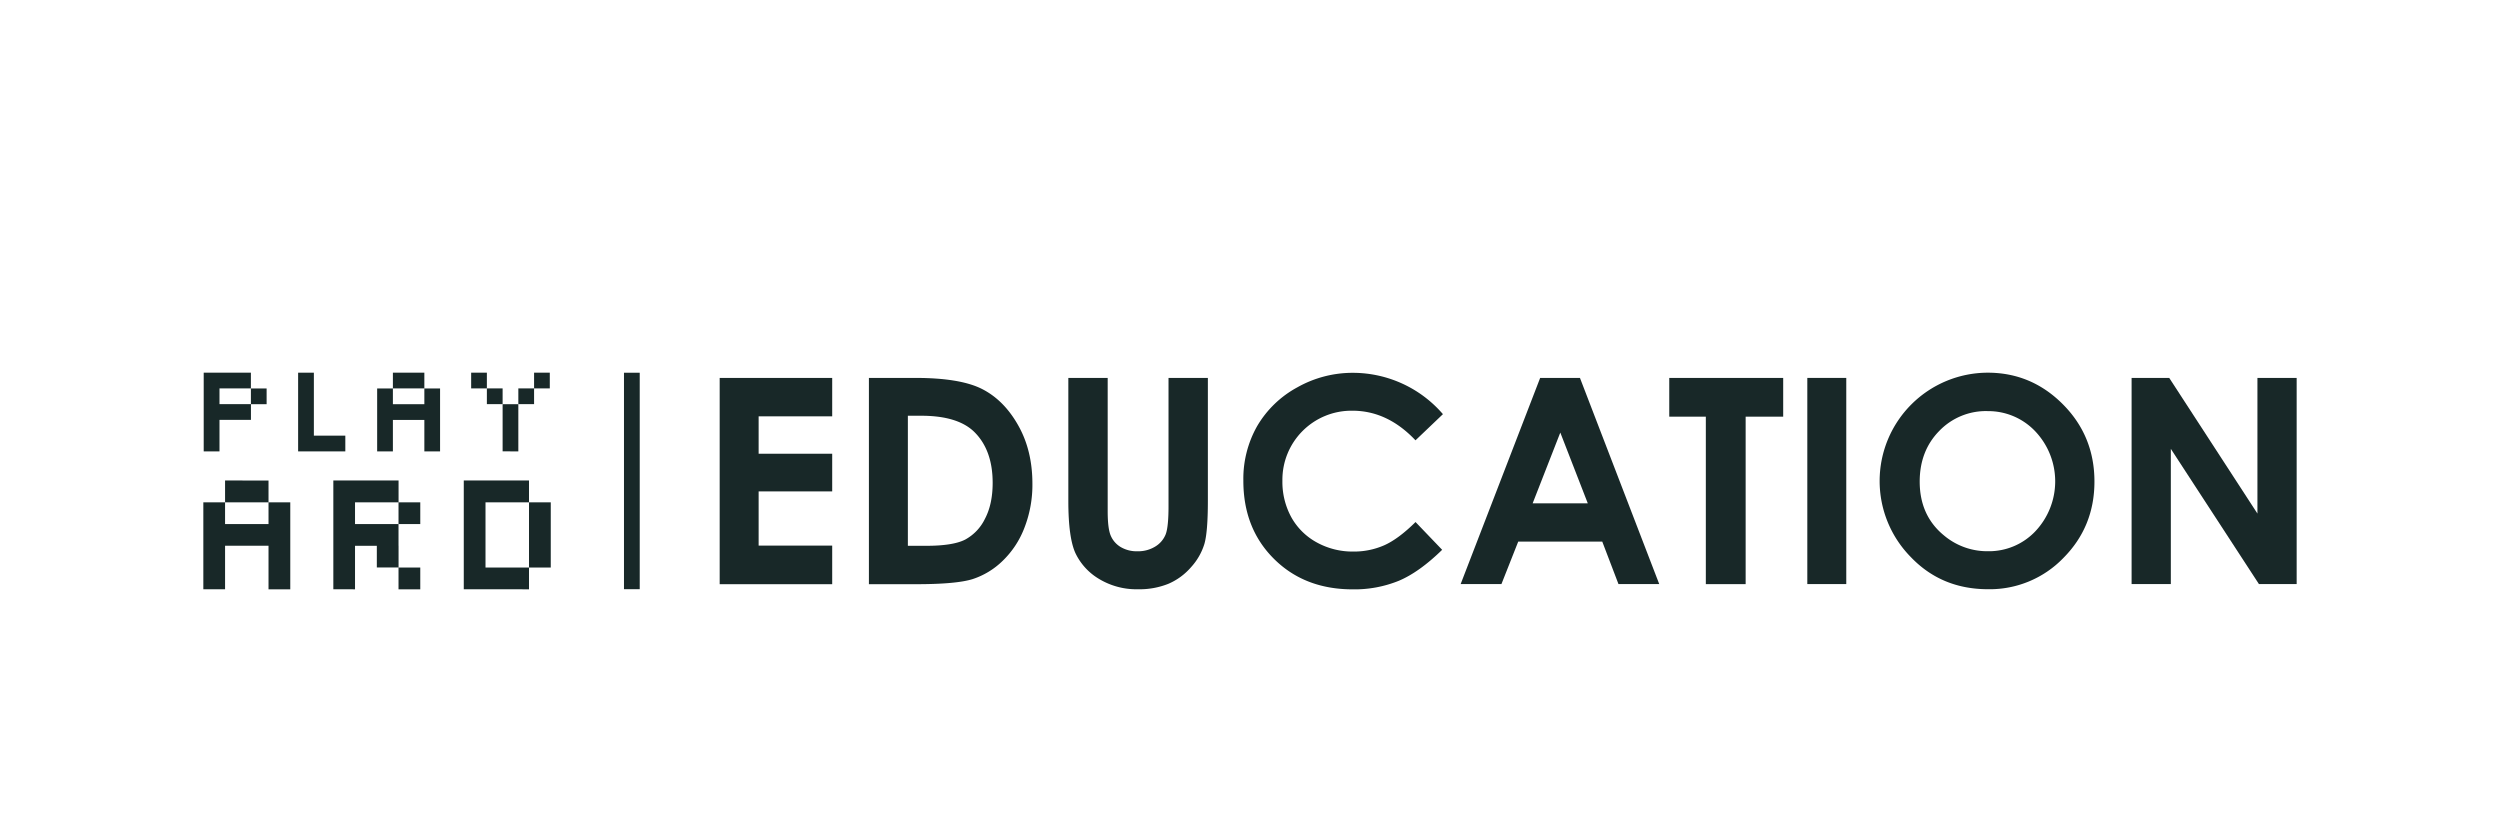 <svg id="Layer_1" data-name="Layer 1" xmlns="http://www.w3.org/2000/svg" viewBox="0 0 1080 360"><defs><style>.cls-1{fill:#182828;}</style></defs><path class="cls-1" d="M88,195V161h20.39v6.8H94.82v6.79h13.59v6.8H94.82V195Zm20.39-27.18h6.79v6.79h-6.79Z"/><path class="cls-1" d="M135.59,188.2h13.59V195H128.79V161h6.8Z"/><path class="cls-1" d="M162.93,195V167.82h6.8v6.79h13.59v-6.79h6.79V195h-6.79V181.41H169.73V195Zm6.8-34v6.8h13.59V161Z"/><path class="cls-1" d="M203.54,161h6.79v6.8h-6.79Zm6.79,6.8h6.8v6.79h-6.8Zm6.8,27.18V174.61h6.79V195Zm6.79-27.18h6.8v6.79h-6.8Zm6.8-6.8h6.79v6.8h-6.79Z"/><path class="cls-1" d="M87.84,254.56V217h9.39v9.39H116V217h9.4v37.58H116V235.77H97.23v18.79Zm9.39-47V217H116v-9.4Z"/><path class="cls-1" d="M144,254.56v-47h28.18V217H153.37v9.39h18.79v9.4H153.37v18.79Zm18.79-18.79h9.39v9.39h-9.39ZM172.16,217h9.4v9.39h-9.4Zm0,28.18h9.4v9.4h-9.4Z"/><path class="cls-1" d="M200.35,254.56v-47h28.18V217H209.74v28.18h18.79v9.4ZM237.93,217v28.18h-9.4V217Z"/><rect class="cls-1" x="269.56" y="161.02" width="6.8" height="93.51"/><path class="cls-1" d="M310.9,163.26h48.61v16.59H327.73V196h31.78v16.28H327.73v23.43h31.78v16.65H310.9Z"/><path class="cls-1" d="M375.37,163.26h20.09q19.41,0,28.85,4.82t15.54,15.65Q446,194.56,446,209A51.1,51.1,0,0,1,442.55,228a39.3,39.3,0,0,1-9.44,14.32,33.32,33.32,0,0,1-13,7.87q-7,2.18-24.31,2.18H375.37Zm16.83,16.35v56.18h7.87q11.63,0,16.86-2.67a20.16,20.16,0,0,0,8.57-9q3.33-6.32,3.33-15.52,0-14.17-7.93-22-7.14-7-22.95-7Z"/><path class="cls-1" d="M461.52,163.26h17v57.59q0,7.44,1.31,10.53a10.5,10.5,0,0,0,4.29,4.93,13.55,13.55,0,0,0,7.24,1.84,14.1,14.1,0,0,0,7.72-2.05,10.84,10.84,0,0,0,4.48-5.24q1.24-3.17,1.24-12.13V163.26h17v53.1q0,13.44-1.51,18.64a26.38,26.38,0,0,1-5.78,10.05,27,27,0,0,1-9.84,7.18,33.46,33.46,0,0,1-13,2.33,31.29,31.29,0,0,1-16.86-4.45A25.93,25.93,0,0,1,464.61,239q-3.09-6.69-3.09-22.61Z"/><path class="cls-1" d="M623.35,178.91l-11.86,11.31q-12.09-12.79-27.22-12.79A29.83,29.83,0,0,0,554,207.67a31.83,31.83,0,0,0,3.87,15.82,27.8,27.8,0,0,0,11,10.85,31.85,31.85,0,0,0,15.73,3.93,32.36,32.36,0,0,0,13.48-2.75q6.12-2.76,13.43-10l11.5,12q-9.87,9.63-18.65,13.35a50.76,50.76,0,0,1-20,3.73q-20.76,0-34-13.17t-13.23-33.75a46.14,46.14,0,0,1,6-23.67,44.85,44.85,0,0,1,17.26-16.65,48.59,48.59,0,0,1,24.18-6.3,51.4,51.4,0,0,1,38.81,17.89Z"/><path class="cls-1" d="M665.35,163.26h17.19l34.25,89.06H699.18l-7-18.34H655.87l-7.25,18.34H631Zm8.7,23.61L662.1,217.45h23.83Z"/><path class="cls-1" d="M721.12,163.26h49.22V180H754.12v72.35h-17.2V180h-15.8Z"/><path class="cls-1" d="M780.76,163.26h16.83v89.06H780.76Z"/><path class="cls-1" d="M858.7,161q18.9,0,32.5,13.69t13.6,33.35q0,19.5-13.42,33a44.18,44.18,0,0,1-32.56,13.5q-20.05,0-33.32-13.86A46.8,46.8,0,0,1,858.7,161Zm-.18,16.59a28,28,0,0,0-20.79,8.6q-8.41,8.59-8.42,21.85,0,14.77,10.61,23.37a29,29,0,0,0,18.9,6.72,27.6,27.6,0,0,0,20.55-8.72,31.43,31.43,0,0,0-.06-43A27.9,27.9,0,0,0,858.52,177.61Z"/><path class="cls-1" d="M920.85,163.26h16.26l38.1,58.61V163.26h16.95v89.06h-16.3L937.8,193.9v58.42H920.85Z"/></svg>